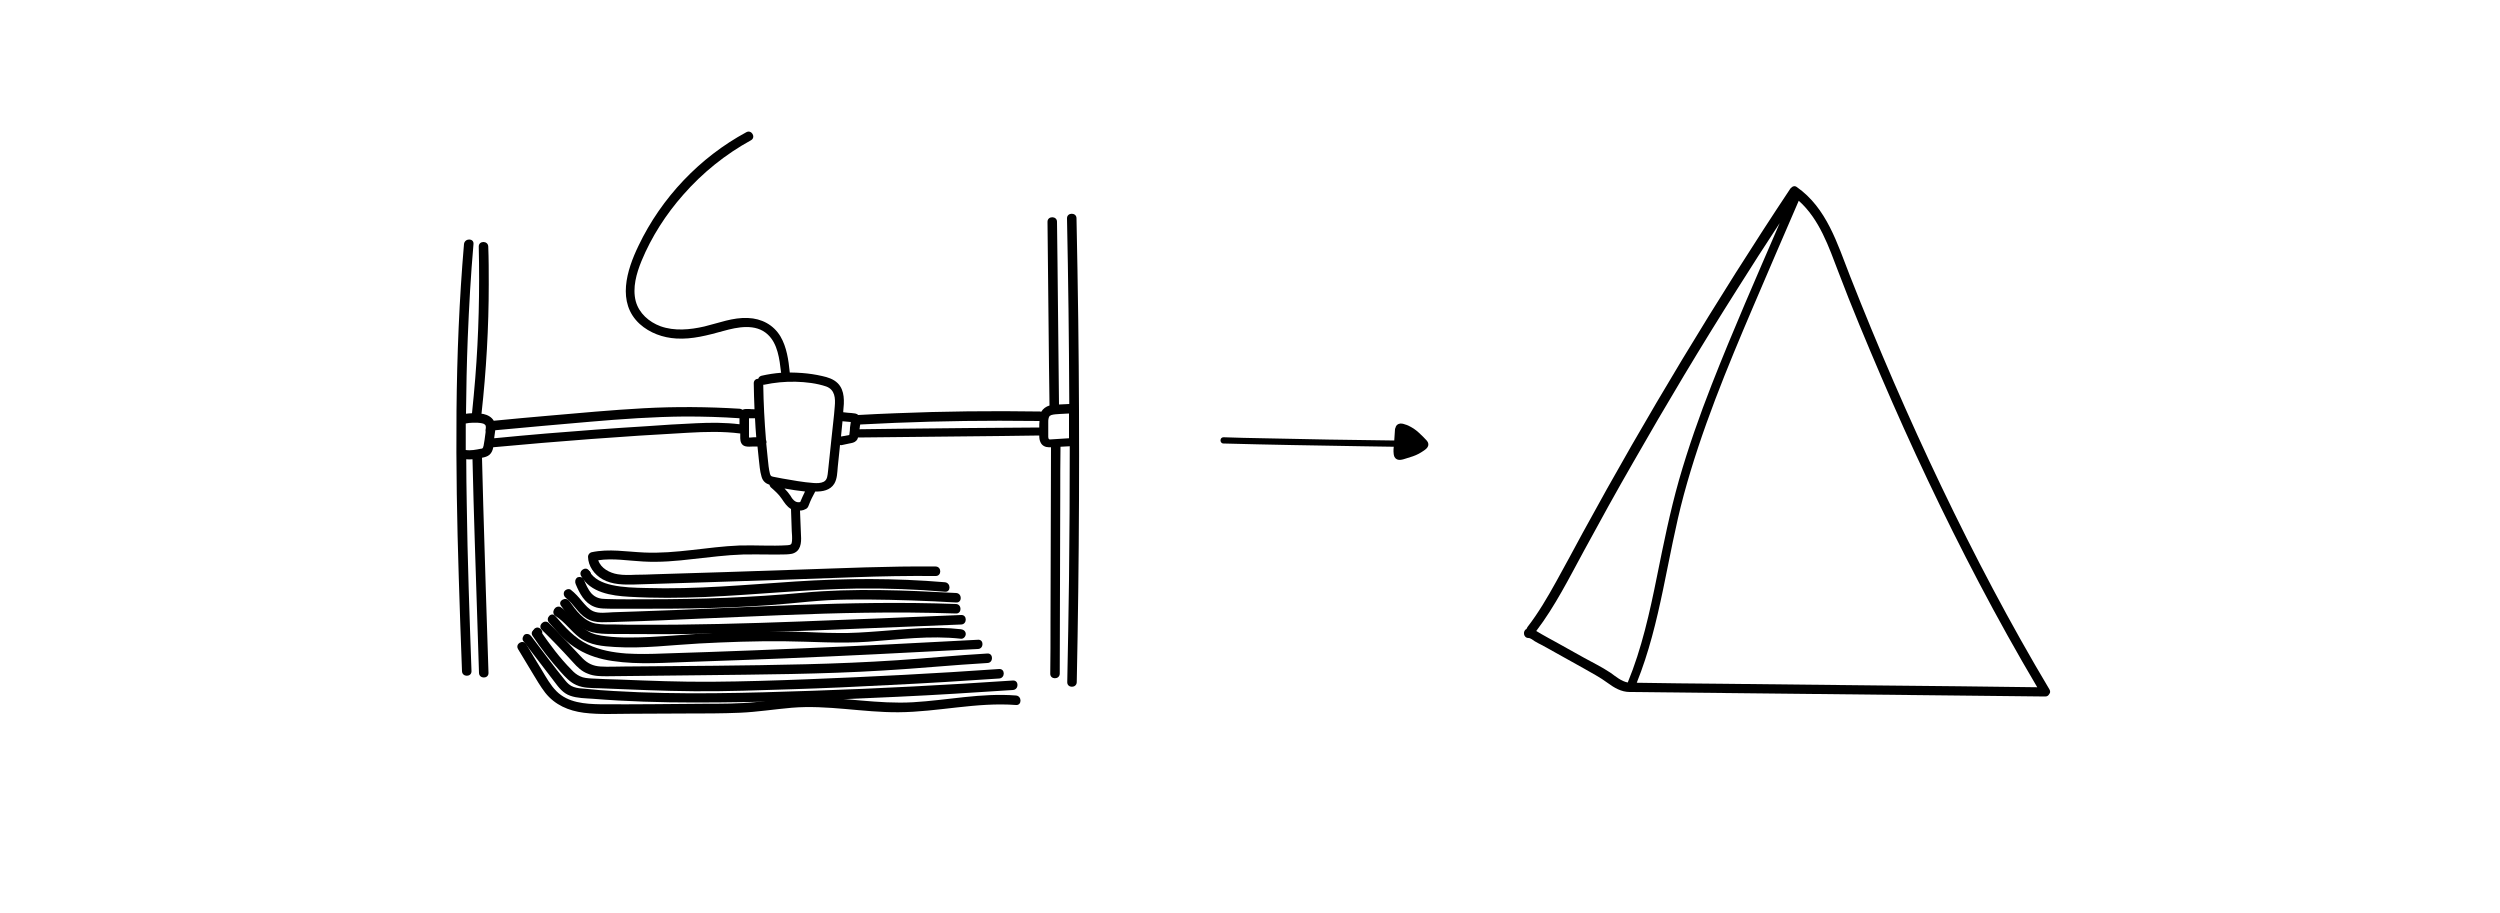 <?xml version="1.0" encoding="utf-8"?>
<!-- Generator: Adobe Illustrator 24.0.1, SVG Export Plug-In . SVG Version: 6.00 Build 0)  -->
<svg version="1.1" xmlns="http://www.w3.org/2000/svg" xmlns:xlink="http://www.w3.org/1999/xlink" x="0px" y="0px"
	 viewBox="0 0 1000 365.3" style="enable-background:new 0 0 1000 365.3;" xml:space="preserve">
<style type="text/css">
	.st0{fill:#95D2EF;}
	.st1{fill:#FCDE8A;}
	.st2{fill:#1E1E1C;}
	.st3{fill:#1E1E1C;stroke:#1E1E1C;stroke-width:0.25;stroke-miterlimit:10;}
	.st4{fill:#1E1E1C;stroke:#1E1E1C;stroke-width:0.15;stroke-miterlimit:10;}
	.st5{fill:#FFFFFF;}
	.st6{stroke:#1E1E1C;stroke-miterlimit:10;}
	.st7{fill:none;stroke:#1E1E1C;stroke-width:3;stroke-linecap:round;stroke-linejoin:round;stroke-miterlimit:10;}
</style>
<g id="Calque_2">
</g>
<g id="Calque_1">
	<path d="M431.3,128.2c-0.2-13.6-0.4-27.3-0.7-40.9c0-2.4-3.8-2.4-3.8,0c0.5,24.3,0.8,48.5,0.9,72.8c0,0.5,0,1,0,1.5
		c-1.4,0.1-2.8,0.1-4.1,0.2c-0.2-19-0.4-37.9-0.6-56.9c-0.1-5.4-0.1-10.8-0.2-16.2c0-2.4-3.8-2.4-3.8,0c0.2,19.3,0.4,38.6,0.6,57.9
		c0.1,5.2,0.1,10.4,0.2,15.6c-1.4,0.4-2.6,1.3-3.3,2.5c-0.2,0-0.3-0.1-0.5-0.1c-19.3-0.3-38.5-0.1-57.8,0.7c-5,0.2-10,0.4-14.9,0.7
		c-0.3-0.3-0.7-0.5-1.2-0.6c-1-0.2-2-0.2-3-0.3c-0.6-0.1-1.2-0.1-1.8-0.2c0-0.1,0-0.3,0-0.4c0.4-3.8,0.7-8.3-2.2-11.2
		c-1.7-1.7-4-2.4-6.3-2.9c-2.6-0.6-5.3-1-8-1.2c-1.6-0.1-3.2-0.2-4.9-0.2c0,0,0-0.1,0-0.1c-0.5-4.9-1.2-10-3.7-14.3
		c-2.8-4.7-7.6-7.2-13-7.4c-6-0.3-11.7,2-17.5,3.4c-5.7,1.3-11.9,1.9-17.5-0.1c-4.6-1.7-8.6-5.2-9.9-10c-1.4-5.4,0.3-11.2,2.3-16.1
		c4-9.7,9.8-18.7,16.7-26.5c7.7-8.8,16.9-16.2,27.1-21.8c2.1-1.2,0.2-4.4-1.9-3.2C280,62.9,264.6,79,255.4,98.3
		c-4.7,9.7-8.8,22.8,0.5,31.3c4,3.6,9.3,5.5,14.6,5.8c6.4,0.4,12.6-1.3,18.8-3c5.7-1.6,13-3.1,17.8,1.4c4,3.7,4.7,9.9,5.3,15
		c0,0.1,0,0.2,0.1,0.3c-2.7,0.2-5.3,0.6-7.9,1.2c-0.7,0.2-1.1,0.6-1.3,1.2c-0.9,0-1.8,0.6-1.8,1.8c0,3.5,0.2,6.9,0.3,10.4
		c-0.7,0-1.4,0-2.1-0.1c-0.9,0-1.9-0.1-2.7,0.3c-0.3-0.2-0.6-0.3-1-0.4c-12.9-0.8-25.8-0.9-38.6-0.2c-12.8,0.7-25.5,1.9-38.2,3
		c-7.2,0.6-14.4,1.3-21.7,2c-0.8-1.4-2.3-2.3-4.1-2.7c-0.3,0-0.6-0.1-0.8-0.1c1.9-17.2,2.9-34.5,2.9-51.8c0-5,0-10.1-0.2-15.1
		c-0.1-2.4-3.8-2.4-3.8,0c0.4,17.6,0,35.2-1.4,52.7c-0.4,4.7-0.8,9.3-1.3,14c-0.8,0-1.6,0.1-2.4,0.2c0.1-10.1,0.3-20.2,0.7-30.3
		c0.5-12.5,1.2-25.1,2.3-37.6c0.2-2.4-3.5-2.4-3.8,0c-1.9,22.2-2.8,44.5-3,66.8c-0.2,22.1,0.2,44.3,0.9,66.4
		c0.4,12.6,0.8,25.1,1.3,37.7c0.1,2.4,3.8,2.4,3.8,0c-0.8-22.3-1.6-44.6-1.9-66.9c-0.1-6-0.2-11.9-0.2-17.9c0.8,0.1,1.7,0.1,2.5,0
		c0.5,22.2,1.3,44.5,2,66.7c0.2,6.3,0.4,12.6,0.6,18.8c0.1,2.4,3.8,2.4,3.8,0c-0.7-22.4-1.5-44.8-2.1-67.2
		c-0.2-6.3-0.3-12.6-0.5-18.9c1.1-0.2,2.2-0.5,3-1.2c0.9-0.8,1.3-1.9,1.5-3c25.9-2.4,51.9-4.4,77.9-5.8c6.9-0.4,14-0.6,20.9,0.3
		c0,0.6,0,1.3,0,1.9c0,1.4,0.5,2.8,2,3.2c1,0.3,2.3,0.1,3.3,0.1c0.5,0,1.1,0,1.6,0c0.2,1.6,0.3,3.3,0.5,4.9c0.3,2.4,0.4,4.8,1.1,7.1
		c0.5,1.9,1.7,2.8,3.2,3.3c0.1,0.4,0.2,0.7,0.5,1c1.6,1.4,3.2,2.8,4.4,4.6c1.1,1.6,2,3.1,3.7,4.1c0.1,2.9,0.2,5.9,0.3,8.8
		c0.1,1.3,0.2,2.7,0.1,4c-0.1,1.4-0.5,1.6-1.9,1.7c-6.4,0.4-12.8-0.1-19.2,0.1c-12.7,0.5-25.3,3.4-38.1,2.8c-7-0.3-14-1.6-21-0.1
		c-0.8,0.2-1.4,1-1.4,1.8c0.1,3.8,2.5,7.1,5.8,9c3.9,2.2,8.5,2.2,12.8,2.1c9.7-0.3,19.4-0.6,29.1-0.9c19.5-0.6,39-1.3,58.5-2
		c11-0.4,21.9-0.6,32.9-0.5c2.4,0,2.4-3.7,0-3.8c-18.8-0.2-37.6,0.7-56.3,1.3c-18.7,0.6-37.3,1.3-56,1.8c-2.6,0.1-5.1,0.2-7.7,0.2
		c-2.4,0.1-4.9,0.2-7.2-0.2c-3.2-0.5-6.8-2.4-7.8-5.6c5.9-0.9,12,0.2,17.9,0.5c6.7,0.4,13.4-0.2,20.1-1c6.6-0.7,13.2-1.6,19.9-1.8
		c3.4-0.1,6.8,0,10.2,0c1.5,0,3.1,0,4.6,0c1.6,0,3.3,0,4.8-0.3c3.5-0.9,3.8-4.3,3.6-7.3c-0.1-3.3-0.3-6.6-0.4-10c0.2,0,0.3,0,0.5,0
		c0.6-0.1,1.1-0.2,1.6-0.5c0.8-0.3,1.1-0.8,1.4-1.6c0.7-1.9,1.6-3.7,2.6-5.5c2.9,0.1,6-0.5,7.6-3.1c1.2-2,1.2-4.5,1.4-6.7
		c0.3-2.6,0.5-5.1,0.8-7.7c0-0.4,0.1-0.7,0.1-1.1c0.3,0.1,0.6,0.1,0.9,0c0.9-0.2,1.9-0.4,2.8-0.6c1-0.2,2-0.3,2.8-1.1
		c0.4-0.4,0.6-0.8,0.7-1.3c19.2-0.2,38.4-0.4,57.7-0.6c4.9-0.1,9.8-0.1,14.8-0.2c0,1,0.1,2,0.6,2.9c0.6,1.2,1.9,1.8,3.2,1.8
		c0.3,0,0.6,0,0.9,0c-0.1,23.5-0.1,46.9-0.2,70.4c0,6.7,0,13.5-0.1,20.2c0,2.4,3.7,2.4,3.8,0c0.1-23.8,0.1-47.7,0.2-71.5
		c0-6.4,0-12.8,0.1-19.3c1.2-0.1,2.5-0.1,3.7-0.2c0,17.8-0.1,35.6-0.3,53.5c-0.2,13.6-0.4,27.3-0.7,40.9c0,2.4,3.7,2.4,3.8,0
		c0.5-24.3,0.8-48.5,0.9-72.8C431.7,176.4,431.6,152.3,431.3,128.2z M194.1,173.9c-0.2,1.3-0.3,2.7-0.6,4c0,0.3-0.1,0.5-0.2,0.8
		c0,0.1-0.1,0.3-0.1,0.4c0-0.1,0-0.1-0.1,0.1c0,0-0.2,0.1-0.2,0.2c0.1,0-0.5,0.1-0.6,0.1c-2,0.4-4,0.8-6,0.5c0-3.5,0-7,0-10.6
		c0.9-0.2,1.8-0.3,2.7-0.3c0.7,0,1.4,0,2.1,0c0.3,0,0.7,0.1,1,0.1c0,0,0.5,0.1,0.6,0.1c0.6,0.1,0.8,0.2,1.2,0.5
		c-0.2-0.2,0.2,0.2,0.2,0.2c0.1,0.1,0.2,0.3,0.2,0.5c0.1,0.4,0,1.1-0.1,1.6C194.3,172.7,194.2,173.3,194.1,173.9z M278.4,169.3
		c-6.7,0.3-13.3,0.7-20,1.2c-13.3,0.8-26.6,1.8-39.9,2.9c-6.9,0.6-13.9,1.2-20.8,1.9c0-0.1,0-0.2,0-0.3c0.1-0.9,0.3-1.9,0.4-2.9
		c12.6-1.2,25.3-2.3,37.9-3.4c12.7-1.1,25.4-2,38.2-2.1c7.2,0,14.4,0.2,21.6,0.7c0,0.4,0,0.8,0,1.2c0,0.4,0,0.8,0,1.2
		C290.1,169,284.3,169,278.4,169.3z M299.6,175.8c0,0,0-0.1,0-0.1C299.6,175.8,299.6,175.8,299.6,175.8z M300.4,175
		c-0.3,0-0.5,0-0.8,0c0-0.2,0-0.4,0-0.6c0-1.4,0-2.8,0-4.2c0-0.7,0-1.4,0-2.2c0-0.2,0-0.5,0-0.7c0.3,0,0.6,0,0.9,0c0.5,0,1,0,1.5,0
		c0.1,2.5,0.3,5.1,0.5,7.6C301.8,174.9,301.1,174.9,300.4,175z M313.8,195.4c2.7,0.5,5.5,0.9,8.2,1.2c-0.7,1.4-1.3,2.8-1.9,4.2
		c-0.6,0.2-1.3,0.1-1.9-0.2c-0.9-0.5-1.5-1.4-2-2.3C315.5,197.3,314.7,196.3,313.8,195.4z M333.9,162.6c-0.3,4.2-0.9,8.5-1.3,12.7
		c-0.5,4.4-0.9,8.9-1.4,13.3c-0.2,1.5-0.2,3.3-1.7,4.1c-1.2,0.6-2.7,0.6-4.1,0.5c-4.2-0.3-8.4-1.1-12.5-1.8c-1-0.2-2.1-0.4-3.1-0.6
		c-1-0.2-1.5-0.2-1.8-1.2c-0.5-2-0.7-4.1-0.9-6.2c-0.2-2-0.4-4-0.6-6c0.1-0.2,0.1-0.4,0.1-0.6c0-0.3-0.1-0.6-0.2-0.8
		c-0.6-7.3-1-14.7-1.1-22.1c0.1,0,0.2,0,0.3,0c4.2-0.9,8.4-1.3,12.7-1.2c4,0.1,8.4,0.6,12.2,1.9C334,155.9,334.2,159.3,333.9,162.6z
		 M339.8,173.3c0,0.2,0,0.4-0.1,0.6c0,0,0,0,0,0.1c0,0,0,0,0,0c0,0,0,0,0,0c-0.1,0-0.3,0.1-0.4,0.1c-0.4,0.1-0.8,0.1-1.1,0.2
		c-0.6,0.1-1.2,0.2-1.8,0.3c0.2-2,0.4-4,0.6-6.1c1.1,0.1,2.2,0.2,3.3,0.3c0,0,0,0.1,0,0.1c-0.1,0.7-0.2,1.4-0.3,2.1
		C340,171.9,339.9,172.6,339.8,173.3z M359.2,171.5c-5.1,0.1-10.2,0.1-15.4,0.2c0-0.2,0.1-0.5,0.1-0.7c0-0.4,0.1-0.8,0.2-1.2
		c18.5-1,37.1-1.5,55.7-1.5c5.3,0,10.7,0.1,16,0.1c-0.1,0.9-0.1,1.7-0.1,2.6C396.8,171.1,378,171.3,359.2,171.5z M419.4,175.6
		C419.4,175.6,419.4,175.6,419.4,175.6C419.3,175.6,419.3,175.6,419.4,175.6z M419.5,175.6c0-0.1,0-0.2-0.1-0.2c0,0,0-0.4-0.1-0.5
		c0-1.4,0-2.7,0-4.1c0-0.6,0-1.3,0-1.9c0-0.5,0-1.1,0.1-1.4c0.1-0.2,0.1-0.5,0.2-0.7c0,0,0.2-0.3,0.2-0.3c0.1-0.1,0.1-0.2,0.2-0.2
		c0,0,0.1,0,0.2-0.1c0.2-0.1,0.3-0.2,0.4-0.2c1-0.3,2-0.3,3.2-0.4c1.3-0.1,2.5-0.1,3.8-0.2c0,3.3,0,6.6,0,9.9
		c-2.6,0.2-5.3,0.3-7.9,0.5C419.8,175.6,419.7,175.6,419.5,175.6z"/>
	<g>
		<g>
			<path d="M234.6,231.8c2.4,0,2.4-3.8,0-3.8C232.2,228,232.2,231.8,234.6,231.8L234.6,231.8z"/>
		</g>
	</g>
	<path d="M232.4,230.3c3.7,6.8,12.2,8,19.2,8.4c10.2,0.6,20.3,0.5,30.5,0.1c20.4-0.9,40.7-3.1,61.1-3.4c11.6-0.1,23.2,0.3,34.8,1.3
		c2.4,0.2,2.4-3.5,0-3.8c-20-1.7-39.9-1.6-59.9-0.3c-19.8,1.3-39.7,3.2-59.6,2.6c-4.6-0.1-9.3-0.2-13.8-1.2
		c-3.6-0.8-7.2-2.3-9.1-5.7C234.5,226.3,231.3,228.2,232.4,230.3L232.4,230.3z"/>
	<path d="M230.3,233.7c1.5,3.6,3.5,7.5,7.4,9c2.2,0.9,4.7,0.7,7.1,0.8c2.6,0,5.3,0,7.9,0c10.4,0,20.9,0,31.3-0.3
		c10.6-0.3,21.1-0.8,31.7-1.8c5.1-0.5,10.2-1,15.3-1.3c5.3-0.3,10.6-0.3,15.9-0.3c11.9,0.1,23.7,0.5,35.6,1.2c2.4,0.1,2.4-3.6,0-3.8
		c-20.4-1.1-41-2-61.4-0.1c-20.4,1.9-40.8,2.6-61.4,2.6c-5.8,0-11.5,0.1-17.3-0.1c-2.3,0-4.2-0.5-5.8-2.2c-1.4-1.6-2.3-3.7-3.1-5.7
		c-0.4-0.9-1.8-1.1-2.6-0.7C230,231.7,229.9,232.8,230.3,233.7L230.3,233.7z"/>
	<path d="M226.5,239.3c3,2.3,4.7,6,8,8c1.9,1.2,4,1.6,6.2,1.6c2.6,0,5.2-0.1,7.8-0.2c10.9-0.3,21.7-0.8,32.6-1.3
		c21.6-0.9,43.1-2,64.7-2.3c12.2-0.2,24.4-0.1,36.6,0.3c2.4,0.1,2.4-3.7,0-3.8c-21.4-0.8-42.8-0.4-64.2,0.4
		c-21.3,0.8-42.6,1.9-64,2.6c-3,0.1-6,0.2-9,0.3c-2.5,0.1-5.6,0.6-7.9-0.4c-1.8-0.8-3.1-2.4-4.4-3.9c-1.4-1.7-2.8-3.3-4.6-4.7
		c-0.8-0.6-2.1-0.1-2.6,0.7C225.2,237.7,225.7,238.7,226.5,239.3L226.5,239.3z"/>
	<path d="M224.4,242.3c2.5,3.5,5.2,7.2,9.1,9.3c4.4,2.4,9.8,1.9,14.7,2c11,0.1,22,0.1,33.1-0.1c22-0.4,44.1-1.3,66.1-2.2
		c12.4-0.5,24.8-1,37.1-1.5c2.4-0.1,2.4-3.9,0-3.8c-21.5,0.9-43,1.8-64.5,2.6c-21.5,0.8-43.1,1.4-64.6,1.3c-3,0-6,0-8.9-0.1
		c-2.7,0-5.6,0.1-8.3-0.4c-4.8-1-7.8-5.2-10.5-9C226.3,238.5,223,240.3,224.4,242.3L224.4,242.3z"/>
	<path d="M222.2,246.4c3.7,2.3,6.2,6.1,9.7,8.7c4.1,3,9.2,3.4,14.1,3.7c11.2,0.7,22.5-0.8,33.6-1.4c11.3-0.6,22.6-1,33.9-0.9
		c11.2,0.1,22.4,1,33.6,0.2c12.4-0.9,24.9-2.6,37.3-1.2c1,0.1,1.9-0.9,1.9-1.9c0-1.1-0.9-1.8-1.9-1.9c-11-1.3-22,0-32.9,0.8
		c-5.4,0.4-10.9,0.8-16.3,0.7c-5.6,0-11.1-0.4-16.7-0.5c-11.1-0.3-22.3-0.1-33.4,0.5c-11.1,0.5-22.3,1.8-33.4,1.8
		c-3.1,0-6.2-0.1-9.3-0.5c-2.5-0.3-5.1-0.7-7.3-2.1c-4.2-2.5-6.8-6.9-10.9-9.6C222,241.9,220.2,245.1,222.2,246.4L222.2,246.4z"/>
	<path d="M219.6,249c3.5,4.1,7,8.1,11.7,10.8c4.2,2.5,8.9,3.9,13.7,4.6c10.7,1.6,21.6,0.6,32.4,0.3c24.3-0.8,48.6-1.8,72.8-3
		c13.7-0.7,27.3-1.4,41-2.1c2.4-0.1,2.4-3.9,0-3.7c-23.9,1.3-47.9,2.5-71.8,3.5c-11.9,0.5-23.9,1-35.8,1.4
		c-6.1,0.2-12.1,0.4-18.2,0.6c-5,0.2-9.9,0.3-14.9,0c-5.2-0.4-10.5-1.3-15.3-3.6c-5.4-2.6-9.2-6.9-13-11.3
		C220.7,244.5,218,247.2,219.6,249L219.6,249z"/>
	<path d="M216.7,251.9c4.3,4.2,8.4,8.5,12.5,13c1.7,1.9,3.5,3.7,6,4.6c2.4,1,5.1,1,7.7,1c12.3-0.1,24.6-0.3,36.8-0.4
		c24.5-0.3,49.1-0.4,73.6-1.9c13.9-0.8,27.8-2.2,41.7-3c2.4-0.1,2.4-3.9,0-3.8c-12.1,0.7-24.1,1.9-36.2,2.7
		c-12.2,0.8-24.4,1.3-36.5,1.6c-24.2,0.6-48.3,0.7-72.5,0.9c-3.2,0-6.4,0.2-9.6,0c-3-0.2-5.1-1.2-7.2-3.3
		c-4.5-4.7-8.9-9.6-13.6-14.2C217.6,247.6,215,250.2,216.7,251.9L216.7,251.9z"/>
	<path d="M213.1,252.9c0,0.1,0,0.1,0,0.2c0,0.3,0,0.5,0.2,0.7c0.1,0.2,0.2,0.4,0.4,0.6c0.2,0.2,0.4,0.3,0.6,0.4
		c0.2,0.1,0.5,0.2,0.7,0.2c0.2,0,0.3,0,0.5-0.1c0.3-0.1,0.6-0.2,0.8-0.5c0.1-0.1,0.2-0.3,0.3-0.4c0.2-0.3,0.3-0.6,0.3-0.9
		c0-0.1,0-0.1,0-0.2c0-0.3,0-0.5-0.2-0.7c-0.1-0.2-0.2-0.4-0.4-0.6c-0.2-0.2-0.4-0.3-0.6-0.4c-0.2-0.1-0.5-0.2-0.7-0.2
		c-0.2,0-0.3,0-0.5,0.1c-0.3,0.1-0.6,0.2-0.8,0.5c-0.1,0.1-0.2,0.3-0.3,0.4C213.2,252.2,213.1,252.6,213.1,252.9L213.1,252.9z"/>
	<path d="M213,254.3c3.4,5.1,7.2,9.9,11.3,14.5c1.8,2,3.7,4.1,6.2,5.2c2.9,1.3,6.1,1.2,9.1,1.3c12.7,0.5,25.5,1.1,38.2,1.2
		c12.9,0.1,25.9-0.4,38.8-0.8c13.1-0.4,26.2-1,39.3-1.7c14.6-0.7,29.2-1.6,43.8-2.6c2.4-0.2,2.4-3.9,0-3.8
		c-25.5,1.8-51,3.1-76.6,4.1c-12.8,0.5-25.5,0.9-38.3,1c-12.5,0.1-25-0.4-37.6-0.9c-3.5-0.1-7-0.2-10.5-0.4
		c-1.6-0.1-3.3-0.2-4.7-0.9c-1.3-0.6-2.4-1.5-3.3-2.5c-4.7-4.7-8.7-10.1-12.5-15.6C214.9,250.5,211.7,252.3,213,254.3L213,254.3z"/>
	<path d="M209.3,256.4c4.1,5.4,8.3,10.8,12.4,16.2c1.8,2.4,3.5,4.7,6.4,5.7c2.8,1,6,1,8.9,1.2c13.6,1.1,27.3,1.5,40.9,1.5
		c27.1,0,54.3-1,81.4-2.3c15.3-0.7,30.6-1.7,45.9-2.7c2.4-0.2,2.4-3.9,0-3.8c-26.6,1.8-53.2,3.2-79.9,4.1
		c-26.6,0.9-53.3,1.7-79.9,0.1c-3.8-0.2-7.6-0.5-11.4-0.9c-1.5-0.1-3.1-0.2-4.5-0.7c-1.5-0.5-2.5-1.5-3.4-2.6
		c-4.7-5.7-9.1-11.8-13.6-17.7c-0.6-0.8-1.6-1.2-2.6-0.7C209.2,254.3,208.7,255.6,209.3,256.4L209.3,256.4z"/>
	<path d="M207.2,259.6c1.9,3.1,3.7,6.2,5.6,9.3c1.7,2.8,3.3,5.6,5.3,8.2c3.9,4.9,9.3,7.2,15.4,8c6.3,0.8,12.8,0.4,19.1,0.4
		c7.3,0,14.5-0.1,21.8-0.1c7.2,0,14.3,0,21.5-0.3c7-0.3,13.8-1.4,20.8-2c14.3-1.2,28.4,1.9,42.7,1.8c15.7-0.1,31.2-4.1,47-2.9
		c2.4,0.2,2.4-3.6,0-3.8c-13.8-1.1-27.5,1.9-41.2,2.7c-14,0.8-27.8-2-41.7-2c-7,0-13.9,1.2-20.8,1.9c-6.9,0.7-13.9,0.7-20.9,0.7
		c-13.9,0.1-27.8,0.3-41.7,0.2c-6.1-0.1-12.9-0.6-17.5-5.2c-2.4-2.4-4.1-5.5-5.9-8.5c-2.1-3.4-4.2-6.9-6.2-10.3
		C209.2,255.6,206,257.5,207.2,259.6L207.2,259.6z"/>
	<path d="M819.8,275.8c-15.7-26.3-30-53.5-43.2-81.1c-13.2-27.6-25.4-55.8-36.6-84.3c-5.1-13-9.3-27.2-21.3-35.6
		c-0.8-0.6-1.7-0.3-2.2,0.3c-0.1,0.1-0.3,0.2-0.4,0.4c-14.9,22.4-29.2,45.1-43.1,68.1c-13.8,22.9-27.1,46-39.9,69.5
		c-3.5,6.5-7,13-10.6,19.5c-3.5,6.3-7.1,12.5-11.5,18.2c-0.2,0.3-0.3,0.6-0.4,0.8c-1.6,0.7-1.3,3.6,0.8,3.6c0.8,0,1.9,0.9,2.5,1.3
		c0.9,0.5,1.7,1,2.6,1.4c1.9,1,3.8,2.1,5.6,3.1c3.8,2.1,7.5,4.2,11.3,6.3c3.3,1.9,6.6,3.6,9.7,5.9c2.6,1.9,5.4,3.6,8.8,3.6
		c21.6,0.2,43.3,0.5,64.9,0.7c21.6,0.2,43.1,0.5,64.7,0.7c12.2,0.1,24.4,0.3,36.6,0.4c0.8,0,1.3-0.4,1.6-1
		C820.1,277.2,820.2,276.5,819.8,275.8z M633.6,263.1c-3.8-2.1-7.5-4.2-11.3-6.3c-1.9-1-3.8-2.1-5.6-3.1c-0.7-0.4-1.5-0.9-2.2-1.3
		c7.6-10,13.2-21.3,19.2-32.3c6.4-11.8,12.9-23.6,19.6-35.2c13.3-23.3,27.1-46.4,41.5-69.1c5.6-8.9,11.3-17.8,17.1-26.6
		c-9.3,21.5-18.7,42.9-27.2,64.6c-4.9,12.5-9.4,25.3-13.1,38.2c-3.6,12.7-6.2,25.6-8.8,38.5c-2.9,14.4-6.1,28.9-11.7,42.5
		c0,0,0,0,0,0c-2.6-0.5-4.8-2.4-6.9-3.9C640.6,266.7,637,265,633.6,263.1z M753.1,274.2c-21.5-0.2-43.1-0.5-64.6-0.7
		c-11.3-0.1-22.5-0.2-33.8-0.4c9.7-24.1,12.1-50.2,18.8-75.1c7-25.9,17.3-50.8,27.8-75.4c6-14.1,12.1-28.2,18.2-42.3
		c8.3,7.4,12,18.4,15.9,28.6c5.3,14,11.1,27.8,17,41.6c12,28,25,55.6,39.2,82.6c7.4,14.1,15.2,28.1,23.3,41.8
		C794.3,274.6,773.7,274.4,753.1,274.2z"/>
	<path d="M570.1,175.6c-0.6-0.6-1.1-1.2-1.7-1.7c-1.2-1.2-2.5-2.3-4-3.1c-0.7-0.4-1.5-0.8-2.3-1c-0.8-0.3-1.8-0.6-2.7-0.2
		c-0.7,0.3-1.1,0.9-1.2,1.5c-0.1,0.2-0.2,0.4-0.2,0.6c-0.1,1.5-0.2,3-0.3,4.5c-17.5-0.2-35.1-0.5-52.6-0.9
		c-5.2-0.1-10.5-0.2-15.7-0.4c-1.6,0-1.6,2.5,0,2.5c18.4,0.5,36.7,0.8,55.1,1.1c4.3,0.1,8.7,0.1,13,0.2c-0.1,0.6-0.1,1.3-0.1,1.9
		c0,0.7,0.1,1.5,0.4,2.2c1.1,1.9,3.3,1,4.9,0.5c1.7-0.5,3.3-1,4.8-1.8c0.7-0.4,1.4-0.8,2.1-1.3c0.7-0.5,1.5-1.1,1.7-2
		C571.5,177,570.8,176.3,570.1,175.6z"/>
</g>
</svg>
